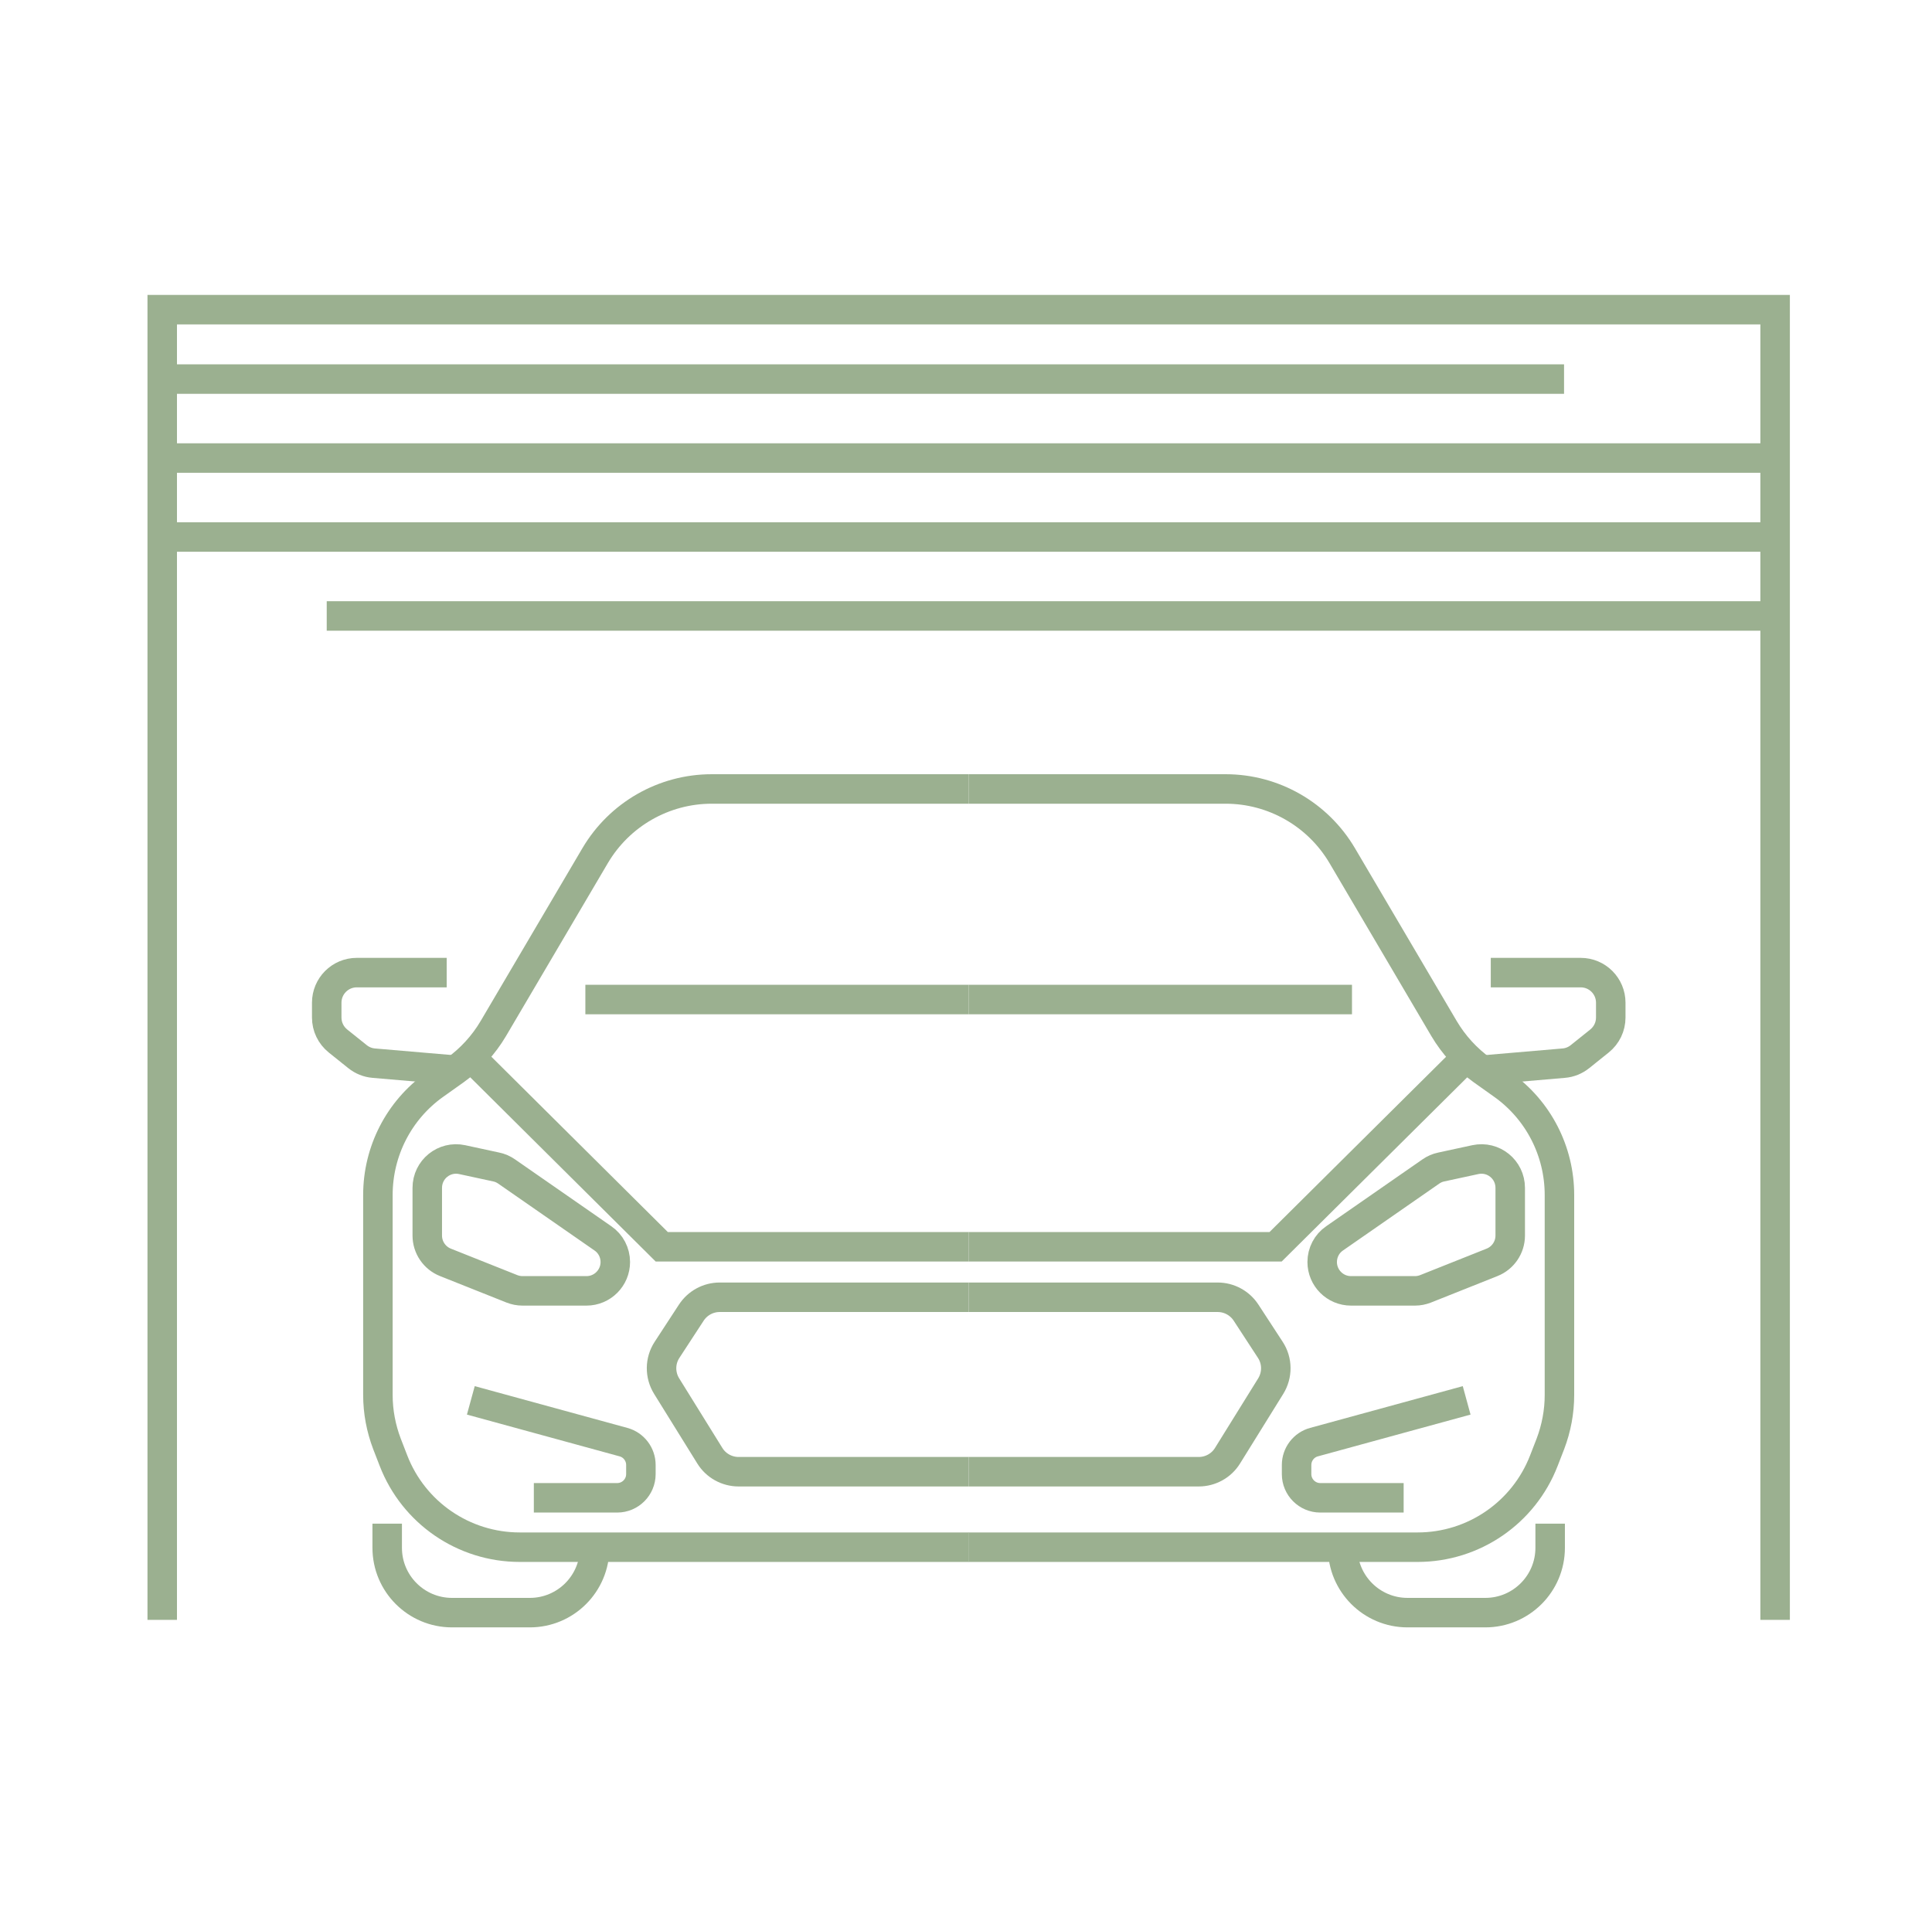 <?xml version="1.0" encoding="UTF-8"?> <svg xmlns="http://www.w3.org/2000/svg" width="131" height="130" viewBox="0 0 131 130" fill="none"><path d="M11 109.854V21H120.363V109.854" stroke="#9BB090" stroke-width="2" stroke-miterlimit="10"></path><path d="M11 25.708H106.051" stroke="#9BB090" stroke-width="2" stroke-miterlimit="10"></path><path d="M11 31.063H120.363" stroke="#9BB090" stroke-width="2" stroke-miterlimit="10"></path><path d="M11 36.417H120.363" stroke="#9BB090" stroke-width="2" stroke-miterlimit="10"></path><path d="M22.154 41.773H120.363" stroke="#9BB090" stroke-width="2" stroke-miterlimit="10"></path><path d="M65.682 53.505H48.259C45.01 53.505 42.007 55.225 40.354 58.025L33.447 69.758C32.792 70.863 31.917 71.821 30.878 72.567L29.462 73.574C27.048 75.293 25.624 78.077 25.624 81.041V94.608C25.624 95.738 25.837 96.86 26.238 97.916L26.679 99.054C28.046 102.591 31.442 104.925 35.239 104.925H65.69" stroke="#9BB090" stroke-width="2" stroke-miterlimit="10"></path><path d="M26.254 103.328V104.966C26.254 107.397 28.226 109.363 30.648 109.363H35.927C38.357 109.363 40.321 107.389 40.321 104.966" stroke="#9BB090" stroke-width="2" stroke-miterlimit="10"></path><path d="M39.691 67.785H65.682" stroke="#9BB090" stroke-width="2" stroke-miterlimit="10"></path><path d="M31.925 71.69L44.871 84.553H65.682" stroke="#9BB090" stroke-width="2" stroke-miterlimit="10"></path><path d="M65.682 87.976H48.799C48.022 87.976 47.302 88.369 46.876 89.016L45.231 91.538C44.74 92.283 44.732 93.249 45.207 94.01L48.128 98.718C48.545 99.398 49.29 99.807 50.084 99.807H65.682" stroke="#9BB090" stroke-width="2" stroke-miterlimit="10"></path><path d="M28.971 80.55V83.792C28.971 84.594 29.462 85.315 30.206 85.61L34.707 87.403C34.936 87.493 35.182 87.542 35.427 87.542H39.765C40.845 87.542 41.721 86.666 41.721 85.585C41.721 84.947 41.41 84.341 40.878 83.98L34.347 79.444C34.134 79.297 33.897 79.191 33.643 79.141L31.336 78.642C30.116 78.38 28.971 79.305 28.971 80.558V80.55Z" stroke="#9BB090" stroke-width="2" stroke-miterlimit="10"></path><path d="M31.925 94.968L42.277 97.801C42.973 97.99 43.456 98.628 43.456 99.349V99.971C43.456 100.855 42.735 101.576 41.852 101.576H36.197" stroke="#9BB090" stroke-width="2" stroke-miterlimit="10"></path><path d="M30.288 65.959H24.192C23.062 65.959 22.154 66.876 22.154 67.998V69.005C22.154 69.627 22.432 70.208 22.923 70.602L24.241 71.658C24.56 71.912 24.936 72.067 25.346 72.1L30.886 72.575" stroke="#9BB090" stroke-width="2" stroke-miterlimit="10"></path><path d="M65.681 53.505H83.104C86.353 53.505 89.356 55.225 91.009 58.025L97.916 69.758C98.571 70.863 99.446 71.821 100.486 72.567L101.901 73.574C104.315 75.293 105.739 78.077 105.739 81.041V94.608C105.739 95.738 105.527 96.86 105.126 97.916L104.684 99.054C103.317 102.591 99.921 104.925 96.124 104.925H65.673" stroke="#9BB090" stroke-width="2" stroke-miterlimit="10"></path><path d="M105.109 103.328V104.966C105.109 107.397 103.137 109.363 100.715 109.363H95.436C93.006 109.363 91.042 107.389 91.042 104.966" stroke="#9BB090" stroke-width="2" stroke-miterlimit="10"></path><path d="M91.672 67.785H65.682" stroke="#9BB090" stroke-width="2" stroke-miterlimit="10"></path><path d="M99.447 71.69L86.492 84.553H65.682" stroke="#9BB090" stroke-width="2" stroke-miterlimit="10"></path><path d="M65.682 87.976H82.564C83.341 87.976 84.062 88.369 84.487 89.016L86.132 91.538C86.623 92.283 86.631 93.249 86.157 94.01L83.235 98.718C82.818 99.398 82.073 99.807 81.279 99.807H65.682" stroke="#9BB090" stroke-width="2" stroke-miterlimit="10"></path><path d="M102.401 80.55V83.792C102.401 84.594 101.91 85.315 101.165 85.61L96.664 87.403C96.435 87.493 96.189 87.542 95.944 87.542H91.607C90.526 87.542 89.651 86.666 89.651 85.585C89.651 84.947 89.962 84.341 90.494 83.98L97.024 79.444C97.237 79.297 97.474 79.191 97.728 79.141L100.036 78.642C101.255 78.38 102.401 79.305 102.401 80.558V80.55Z" stroke="#9BB090" stroke-width="2" stroke-miterlimit="10"></path><path d="M99.447 94.968L89.094 97.801C88.399 97.99 87.916 98.628 87.916 99.349V99.971C87.916 100.855 88.636 101.576 89.52 101.576H95.175" stroke="#9BB090" stroke-width="2" stroke-miterlimit="10"></path><path d="M101.083 65.959H107.18C108.309 65.959 109.218 66.876 109.218 67.998V69.005C109.218 69.627 108.939 70.208 108.448 70.602L107.131 71.658C106.812 71.912 106.435 72.067 106.026 72.1L100.486 72.575" stroke="#9BB090" stroke-width="2" stroke-miterlimit="10"></path></svg> 